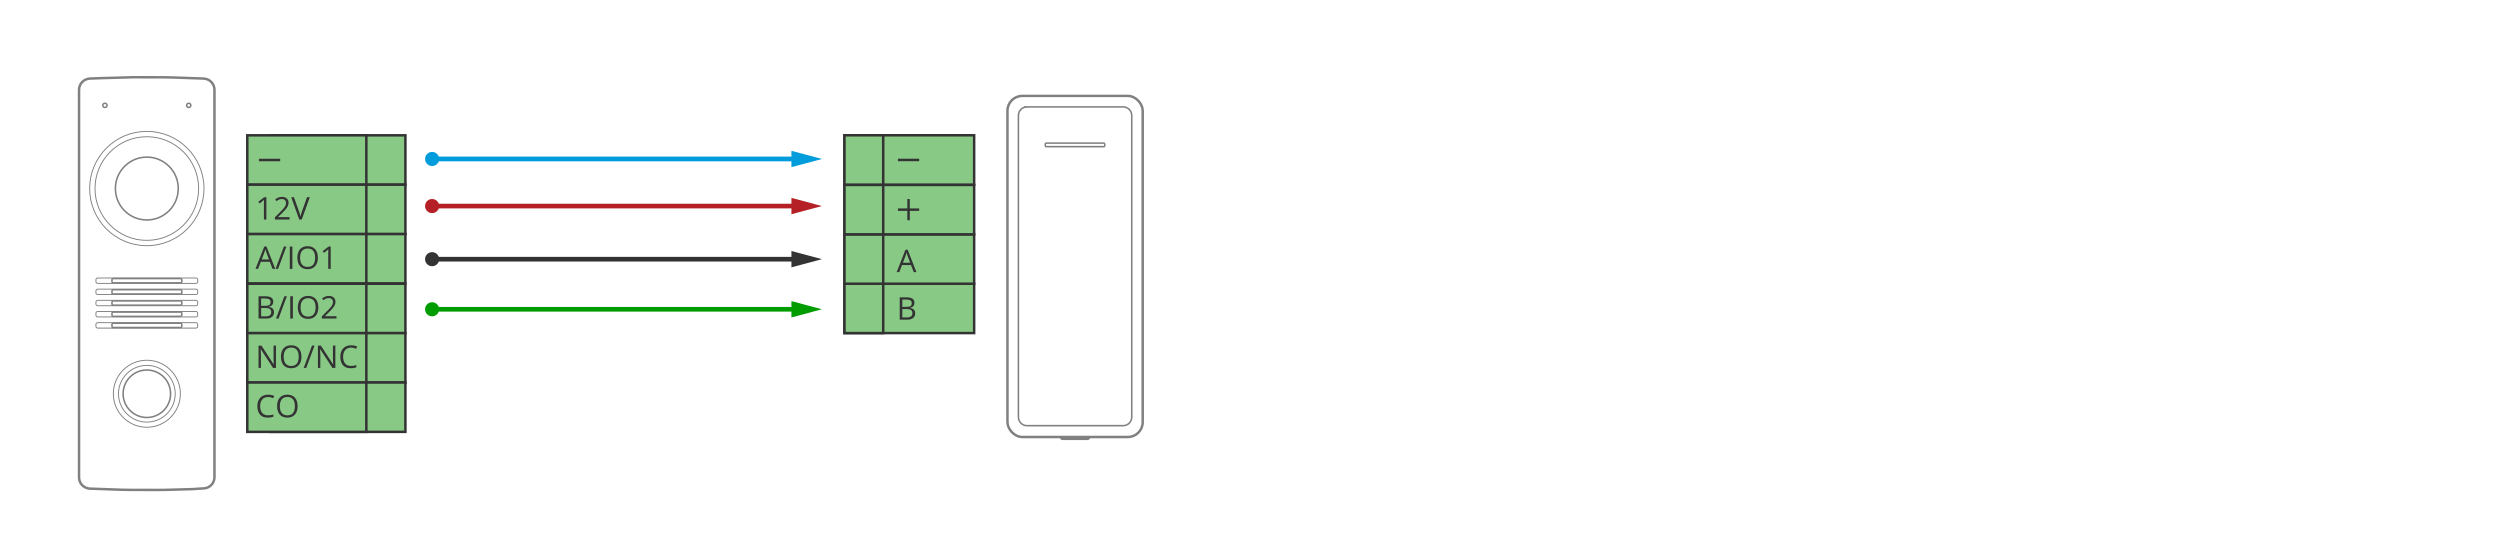 <?xml version="1.0" encoding="UTF-8"?><svg id="Layer_2" xmlns="http://www.w3.org/2000/svg" width="800" height="176.371" viewBox="0 0 800 176.371"><rect x="322.385" y="30.69" width="43.281" height="109.148" rx="4.746" ry="4.746" style="fill:none; stroke:gray; stroke-miterlimit:10; stroke-width:.8px;"/><path d="m348.473,139.838l-.11.412c-.025.094-.13.161-.252.161h-8.218c-.122,0-.227-.067-.252-.161l-.11-.412" style="fill:none; stroke:gray; stroke-miterlimit:10; stroke-width:.8px;"/><path d="m328.642,34.205c-1.52,0-2.752,1.232-2.752,2.752v96.508c0,1.519,1.232,2.751,2.751,2.751h30.766c1.519,0,2.751-1.232,2.751-2.751V36.956c0-1.52-1.232-2.752-2.752-2.752h-30.765Z" style="fill:none; stroke:gray; stroke-miterlimit:10; stroke-width:.5px;"/><rect x="334.48" y="45.796" width="19.042" height="1.14" rx=".311" ry=".311" style="fill:none; stroke:gray; stroke-miterlimit:10; stroke-width:.5px;"/><path d="m65.231,156.29c1.868-.108,3.307-1.597,3.397-3.442V28.586c-.09-1.845-1.53-3.33-3.397-3.442l-1.282-.045-8.865-.315-2.542-.045-8.865-.022h-1.282l-1.282.045-8.865.247c-1.192.045-2.362.09-3.555.135-1.912.135-3.375,1.665-3.397,3.577v124.059c.022,1.912,1.485,3.442,3.397,3.577l1.282.045,8.865.315,2.542.045,8.865.022,2.542-.022,8.865-.247c1.238-.113,2.407-.158,3.577-.225Z" style="fill:none; stroke:gray; stroke-miterlimit:10; stroke-width:.8px;"/><circle cx="46.992" cy="125.999" r="10.724" style="fill:none; stroke:gray; stroke-miterlimit:10; stroke-width:.3px;"/><path d="m46.992,117.07c4.931,0,8.928,3.997,8.928,8.928s-3.997,8.928-8.928,8.928-8.928-3.997-8.928-8.928,3.997-8.928,8.928-8.928m0-.3c-5.088,0-9.228,4.14-9.228,9.228s4.14,9.228,9.228,9.228,9.228-4.14,9.228-9.228-4.14-9.228-9.228-9.228h0Z" style="fill:gray;"/><path d="m65.276,60.332c0-10.102-8.19-18.292-18.292-18.292s-18.292,8.19-18.292,18.292,8.19,18.292,18.292,18.292c10.102,0,18.292-8.19,18.292-18.292" style="fill:none; stroke:gray; stroke-miterlimit:10; stroke-width:.3px;"/><path d="m63.566,60.332c0-9.157-7.425-16.582-16.582-16.582s-16.582,7.425-16.582,16.582,7.425,16.582,16.582,16.582c9.157,0,16.582-7.425,16.582-16.582" style="fill:none; stroke:gray; stroke-miterlimit:10; stroke-width:.3px;"/><rect x="30.695" y="88.951" width="32.578" height="1.732" rx=".545" ry=".545" style="fill:none; stroke:gray; stroke-miterlimit:10; stroke-width:.3px;"/><rect x="46.315" y="78.649" width="1.373" height="22.335" rx=".365" ry=".365" transform="translate(136.818 42.815) rotate(90)" style="fill:none; stroke:gray; stroke-miterlimit:10; stroke-width:.5px;"/><rect x="30.695" y="92.528" width="32.578" height="1.732" rx=".545" ry=".545" style="fill:none; stroke:gray; stroke-miterlimit:10; stroke-width:.3px;"/><rect x="46.315" y="82.227" width="1.373" height="22.335" rx=".365" ry=".365" transform="translate(140.396 46.393) rotate(90)" style="fill:none; stroke:gray; stroke-miterlimit:10; stroke-width:.5px;"/><rect x="30.695" y="96.105" width="32.578" height="1.732" rx=".545" ry=".545" style="fill:none; stroke:gray; stroke-miterlimit:10; stroke-width:.3px;"/><rect x="46.315" y="85.804" width="1.373" height="22.335" rx=".365" ry=".365" transform="translate(143.973 49.97) rotate(90)" style="fill:none; stroke:gray; stroke-miterlimit:10; stroke-width:.5px;"/><rect x="30.695" y="99.683" width="32.578" height="1.732" rx=".545" ry=".545" style="fill:none; stroke:gray; stroke-miterlimit:10; stroke-width:.3px;"/><rect x="46.315" y="89.381" width="1.373" height="22.335" rx=".365" ry=".365" transform="translate(147.55 53.547) rotate(90)" style="fill:none; stroke:gray; stroke-miterlimit:10; stroke-width:.5px;"/><rect x="30.695" y="103.26" width="32.578" height="1.732" rx=".545" ry=".545" style="fill:none; stroke:gray; stroke-miterlimit:10; stroke-width:.3px;"/><rect x="46.315" y="92.959" width="1.373" height="22.335" rx=".365" ry=".365" transform="translate(151.128 57.125) rotate(90)" style="fill:none; stroke:gray; stroke-miterlimit:10; stroke-width:.5px;"/><circle cx="46.992" cy="125.999" r="7.597" style="fill:none; stroke:gray; stroke-miterlimit:10; stroke-width:.5px;"/><path d="m34.25,33.716c0-.36-.292-.675-.675-.675-.36,0-.675.292-.675.675,0,.36.292.675.675.675s.675-.315.675-.675" style="fill:none; stroke:gray; stroke-miterlimit:10; stroke-width:.5px;"/><path d="m61.069,33.716c0-.36-.292-.675-.675-.675-.36,0-.675.292-.675.675,0,.36.292.675.675.675s.675-.315.675-.675" style="fill:none; stroke:gray; stroke-miterlimit:10; stroke-width:.5px;"/><g id="ID_1059"><g id="ID_1061"><path d="m57.042,60.332c0-5.557-4.5-10.057-10.057-10.057s-10.057,4.5-10.057,10.057,4.5,10.057,10.057,10.057c5.557,0,10.057-4.5,10.057-10.057" style="fill:none; stroke:gray; stroke-miterlimit:10; stroke-width:.5px;"/></g></g><rect x="86.629" y="43.301" width="43.1" height="15.8" style="fill:#89c986; stroke:#333; stroke-miterlimit:10; stroke-width:.8px;"/><rect x="86.629" y="59.101" width="43.1" height="15.8" style="fill:#89c986; stroke:#333; stroke-miterlimit:10; stroke-width:.8px;"/><rect x="86.629" y="74.901" width="43.1" height="15.8" style="fill:#89c986; stroke:#333; stroke-miterlimit:10; stroke-width:.8px;"/><rect x="86.629" y="90.801" width="43.1" height="15.8" style="fill:#89c986; stroke:#333; stroke-miterlimit:10; stroke-width:.8px;"/><rect x="86.629" y="106.601" width="43.1" height="15.8" style="fill:#89c986; stroke:#333; stroke-miterlimit:10; stroke-width:.8px;"/><rect x="86.629" y="122.401" width="43.1" height="15.8" style="fill:#89c986; stroke:#333; stroke-miterlimit:10; stroke-width:.8px;"/><rect x="79.129" y="43.301" width="38.1" height="15.8" style="fill:#89c986; stroke:#333; stroke-miterlimit:10; stroke-width:.8px;"/><rect x="79.129" y="59.101" width="38.1" height="15.8" style="fill:#89c986; stroke:#333; stroke-miterlimit:10; stroke-width:.8px;"/><rect x="79.129" y="74.901" width="38.1" height="15.8" style="fill:#89c986; stroke:#333; stroke-miterlimit:10; stroke-width:.8px;"/><rect x="79.129" y="90.801" width="38.1" height="15.8" style="fill:#89c986; stroke:#333; stroke-miterlimit:10; stroke-width:.8px;"/><rect x="79.129" y="106.601" width="38.1" height="15.8" style="fill:#89c986; stroke:#333; stroke-miterlimit:10; stroke-width:.8px;"/><rect x="79.129" y="122.401" width="38.1" height="15.8" style="fill:#89c986; stroke:#333; stroke-miterlimit:10; stroke-width:.8px;"/><path d="m82.856,51.595v-.789h6.8v.789h-6.8Z" style="fill:#333;"/><path d="m85.24,70.242h-.791v-5.09c0-.423.014-.824.039-1.202-.068.068-.144.14-.231.215-.084.075-.471.393-1.162.953l-.43-.557,1.891-1.46h.684v7.142Z" style="fill:#333;"/><path d="m92.65,70.242h-4.693v-.699l1.881-1.89c.572-.58.951-.994,1.133-1.241.182-.248.318-.489.41-.723s.137-.487.137-.757c0-.381-.115-.683-.346-.906-.232-.223-.553-.335-.963-.335-.297,0-.578.049-.844.146-.264.098-.56.275-.887.533l-.43-.552c.658-.547,1.375-.821,2.15-.821.67,0,1.197.172,1.578.516s.57.805.57,1.385c0,.453-.127.9-.381,1.343s-.729,1.003-1.426,1.681l-1.562,1.529v.039h3.672v.752Z" style="fill:#333;"/><path d="m98.248,63.1h.894l-2.574,7.142h-.82l-2.561-7.142h.879l1.643,4.621c.19.531.338,1.047.449,1.548.117-.527.27-1.053.459-1.578l1.631-4.592Z" style="fill:#333;"/><path d="m87.219,86.041l-.889-2.272h-2.863l-.879,2.272h-.84l2.822-7.171h.699l2.809,7.171h-.859Zm-1.148-3.019l-.83-2.213c-.107-.28-.219-.624-.332-1.031-.072.313-.174.656-.309,1.031l-.84,2.213h2.311Z" style="fill:#333;"/><path d="m91.65,78.9l-2.664,7.142h-.81l2.662-7.142h.812Z" style="fill:#333;"/><path d="m92.734,86.041v-7.142h.83v7.142h-.83Z" style="fill:#333;"/><path d="m101.723,82.461c0,1.143-.289,2.042-.867,2.696-.578.655-1.381.982-2.41.982-1.053,0-1.865-.321-2.436-.965-.572-.643-.857-1.551-.857-2.723,0-1.163.287-2.064.859-2.704.574-.64,1.387-.96,2.443-.96,1.025,0,1.826.326,2.402.977s.865,1.55.865,2.697Zm-5.691,0c0,.967.207,1.701.617,2.201.412.5,1.012.75,1.797.75.791,0,1.389-.249,1.793-.747.402-.498.606-1.233.606-2.203,0-.961-.201-1.69-.604-2.186s-.998-.745-1.785-.745c-.793,0-1.395.25-1.807.75-.41.5-.617,1.227-.617,2.181Z" style="fill:#333;"/><path d="m105.826,86.041h-.793v-5.09c0-.423.014-.824.039-1.202-.068.068-.144.14-.229.215-.086.075-.473.393-1.162.953l-.432-.557,1.891-1.46h.685v7.142Z" style="fill:#333;"/><path d="m82.728,94.8h2.018c.949,0,1.635.142,2.057.425.424.283.637.731.637,1.343,0,.423-.119.773-.355,1.048-.236.275-.58.454-1.033.535v.049c1.084.185,1.627.755,1.627,1.71,0,.638-.215,1.137-.646,1.495-.432.358-1.035.537-1.81.537h-2.492v-7.142Zm.832,3.058h1.367c.586,0,1.008-.092,1.266-.276.256-.184.385-.494.385-.931,0-.4-.143-.69-.43-.867-.285-.177-.742-.266-1.367-.266h-1.221v2.34Zm0,.704v2.672h1.488c.578,0,1.012-.111,1.303-.335s.438-.572.438-1.048c0-.443-.148-.769-.447-.977s-.752-.312-1.361-.312h-1.42Z" style="fill:#333;"/><path d="m91.801,94.8l-2.662,7.142h-.81l2.662-7.142h.81Z" style="fill:#333;"/><path d="m92.885,101.941v-7.142h.832v7.142h-.832Z" style="fill:#333;"/><path d="m101.873,98.361c0,1.143-.289,2.042-.867,2.696-.578.655-1.381.982-2.41.982-1.051,0-1.863-.321-2.436-.965-.57-.643-.857-1.551-.857-2.723,0-1.163.287-2.064.861-2.704.572-.64,1.387-.96,2.441-.96,1.025,0,1.828.326,2.404.977s.863,1.55.863,2.697Zm-5.689,0c0,.967.205,1.701.617,2.201s1.01.75,1.795.75c.791,0,1.389-.249,1.793-.747.404-.498.606-1.233.606-2.203,0-.961-.201-1.69-.604-2.186s-.996-.745-1.785-.745c-.791,0-1.393.25-1.805.75s-.617,1.227-.617,2.181Z" style="fill:#333;"/><path d="m107.666,101.941h-4.693v-.699l1.881-1.89c.572-.58.951-.994,1.133-1.241.182-.248.318-.489.41-.723s.137-.487.137-.757c0-.381-.115-.683-.346-.906-.232-.223-.553-.335-.963-.335-.297,0-.578.049-.844.146-.264.098-.56.275-.887.533l-.43-.552c.658-.547,1.375-.821,2.15-.821.67,0,1.197.172,1.578.516s.57.805.57,1.385c0,.453-.127.9-.381,1.343s-.729,1.003-1.426,1.681l-1.562,1.529v.039h3.672v.752Z" style="fill:#333;"/><path d="m88.309,117.742h-.947l-3.904-5.994h-.039c.053.703.078,1.348.078,1.934v4.06h-.768v-7.142h.94l3.893,5.969h.039c-.006-.088-.021-.371-.043-.848-.023-.477-.031-.818-.025-1.023v-4.098h.777v7.142Z" style="fill:#333;"/><path d="m96.471,114.161c0,1.143-.289,2.042-.867,2.696-.578.655-1.381.982-2.41.982-1.053,0-1.865-.321-2.436-.965-.572-.643-.857-1.551-.857-2.723,0-1.163.287-2.064.859-2.704.574-.64,1.387-.96,2.443-.96,1.025,0,1.826.326,2.402.977s.865,1.55.865,2.697Zm-5.691,0c0,.967.207,1.701.617,2.201.412.5,1.012.75,1.797.75.791,0,1.389-.249,1.793-.747.402-.498.606-1.233.606-2.203,0-.961-.201-1.69-.604-2.186s-.998-.745-1.785-.745c-.793,0-1.395.25-1.807.75-.41.5-.617,1.227-.617,2.181Z" style="fill:#333;"/><path d="m100.652,110.6l-2.662,7.142h-.81l2.662-7.142h.81Z" style="fill:#333;"/><path d="m107.316,117.742h-.947l-3.904-5.994h-.039c.053.703.078,1.348.078,1.934v4.06h-.768v-7.142h.94l3.893,5.969h.039c-.006-.088-.021-.371-.043-.848-.023-.477-.031-.818-.025-1.023v-4.098h.777v7.142Z" style="fill:#333;"/><path d="m112.338,111.24c-.785,0-1.404.261-1.859.784-.455.522-.682,1.238-.682,2.147,0,.935.219,1.657.656,2.167.44.51,1.062.764,1.875.764.498,0,1.066-.089,1.705-.269v.728c-.496.185-1.107.278-1.832.278-1.053,0-1.865-.319-2.436-.958-.572-.638-.857-1.545-.857-2.721,0-.736.137-1.381.412-1.935s.674-.98,1.193-1.28c.518-.3,1.131-.45,1.834-.45.748,0,1.402.137,1.963.411l-.352.713c-.541-.254-1.082-.381-1.621-.381Z" style="fill:#333;"/><path d="m85.787,127.04c-.785,0-1.404.261-1.859.784-.453.522-.68,1.238-.68,2.147,0,.935.219,1.657.656,2.167s1.062.764,1.873.764c.498,0,1.066-.089,1.705-.269v.728c-.494.185-1.105.278-1.832.278-1.051,0-1.863-.319-2.436-.958-.57-.638-.857-1.545-.857-2.721,0-.736.139-1.381.414-1.935s.672-.98,1.191-1.28,1.131-.45,1.834-.45c.75,0,1.404.137,1.965.411l-.352.713c-.541-.254-1.082-.381-1.623-.381Z" style="fill:#333;"/><path d="m95.24,129.961c0,1.143-.289,2.042-.867,2.696-.578.655-1.381.982-2.41.982-1.053,0-1.865-.321-2.436-.965-.572-.643-.857-1.551-.857-2.723,0-1.163.287-2.064.859-2.704.574-.64,1.387-.96,2.443-.96,1.025,0,1.826.326,2.402.977s.865,1.55.865,2.697Zm-5.691,0c0,.967.207,1.701.617,2.201.412.5,1.012.75,1.797.75.791,0,1.389-.249,1.793-.747.402-.498.606-1.233.606-2.203,0-.961-.201-1.69-.604-2.186s-.998-.745-1.785-.745c-.793,0-1.395.25-1.807.75-.41.5-.617,1.227-.617,2.181Z" style="fill:#333;"/><rect x="270.228" y="90.786" width="41.5" height="15.8" style="fill:#89c986; stroke:#333; stroke-miterlimit:10; stroke-width:.8px;"/><rect x="270.228" y="74.986" width="41.5" height="15.8" style="fill:#89c986; stroke:#333; stroke-miterlimit:10; stroke-width:.8px;"/><rect x="270.228" y="59.186" width="41.5" height="15.8" style="fill:#89c986; stroke:#333; stroke-miterlimit:10; stroke-width:.8px;"/><rect x="270.228" y="43.286" width="41.5" height="15.8" style="fill:#89c986; stroke:#333; stroke-miterlimit:10; stroke-width:.8px;"/><rect x="270.228" y="90.786" width="12.4" height="15.8" style="fill:#89c986; stroke:#333; stroke-miterlimit:10; stroke-width:.8px;"/><rect x="270.228" y="74.986" width="12.4" height="15.8" style="fill:#89c986; stroke:#333; stroke-miterlimit:10; stroke-width:.8px;"/><rect x="270.228" y="59.186" width="12.4" height="15.8" style="fill:#89c986; stroke:#333; stroke-miterlimit:10; stroke-width:.8px;"/><rect x="270.228" y="43.286" width="12.4" height="15.8" style="fill:#89c986; stroke:#333; stroke-miterlimit:10; stroke-width:.8px;"/><path d="m287.909,95.144h2.018c.948,0,1.634.142,2.057.425.424.283.636.731.636,1.343,0,.423-.118.773-.354,1.048-.236.275-.581.454-1.033.535v.049c1.084.185,1.627.755,1.627,1.71,0,.638-.216,1.137-.647,1.495-.432.358-1.035.537-1.81.537h-2.492v-7.142Zm.831,3.058h1.367c.587,0,1.009-.092,1.266-.276s.386-.494.386-.931c0-.4-.144-.69-.43-.867-.286-.177-.742-.266-1.368-.266h-1.221v2.34Zm0,.704v2.672h1.489c.577,0,1.011-.111,1.303-.335.291-.223.436-.572.436-1.048,0-.443-.148-.769-.446-.977-.299-.208-.752-.312-1.361-.312h-1.421Z" style="fill:#333;"/><path d="m292.398,87.086l-.889-2.272h-2.862l-.88,2.272h-.84l2.823-7.171h.699l2.809,7.171h-.86Zm-1.147-3.019l-.83-2.213c-.107-.28-.219-.624-.333-1.031-.071.313-.174.656-.308,1.031l-.84,2.213h2.311Z" style="fill:#333;"/><path d="m287.338,51.581v-.789h6.8v.789h-6.8Z" style="fill:#333;"/><path d="m287.338,67.481v-.789h6.8v.789h-6.8Z" style="fill:#333;"/><path d="m290.344,63.686h.789v6.8h-.789v-6.8Z" style="fill:#333;"/><line x1="255.04" y1="50.873" x2="138.164" y2="50.873" style="fill:none; stroke:#009cdb; stroke-linecap:round; stroke-linejoin:round; stroke-width:1.5px;"/><polygon points="253.256 48.258 263.013 50.873 253.256 53.488 253.256 48.258" style="fill:#009cdb;"/><circle cx="138.277" cy="50.873" r="2.256" style="fill:#009cdb;"/><line x1="255.04" y1="65.938" x2="138.163" y2="65.938" style="fill:none; stroke:#b42025; stroke-linecap:round; stroke-linejoin:round; stroke-width:1.5px;"/><polygon points="253.256 63.323 263.013 65.938 253.256 68.553 253.256 63.323" style="fill:#b42025;"/><circle cx="138.275" cy="65.938" r="2.256" style="fill:#b42025;"/><line x1="255.04" y1="82.938" x2="138.163" y2="82.938" style="fill:none; stroke:#333; stroke-linecap:round; stroke-linejoin:round; stroke-width:1.5px;"/><polygon points="253.256 80.323 263.013 82.938 253.256 85.553 253.256 80.323" style="fill:#333;"/><circle cx="138.275" cy="82.938" r="2.256" style="fill:#333;"/><line x1="255.04" y1="98.968" x2="138.163" y2="98.968" style="fill:none; stroke:#009c00; stroke-linecap:round; stroke-linejoin:round; stroke-width:1.5px;"/><polygon points="253.256 96.353 263.013 98.968 253.256 101.583 253.256 96.353" style="fill:#009c00;"/><circle cx="138.275" cy="98.968" r="2.256" style="fill:#009c00;"/></svg>
